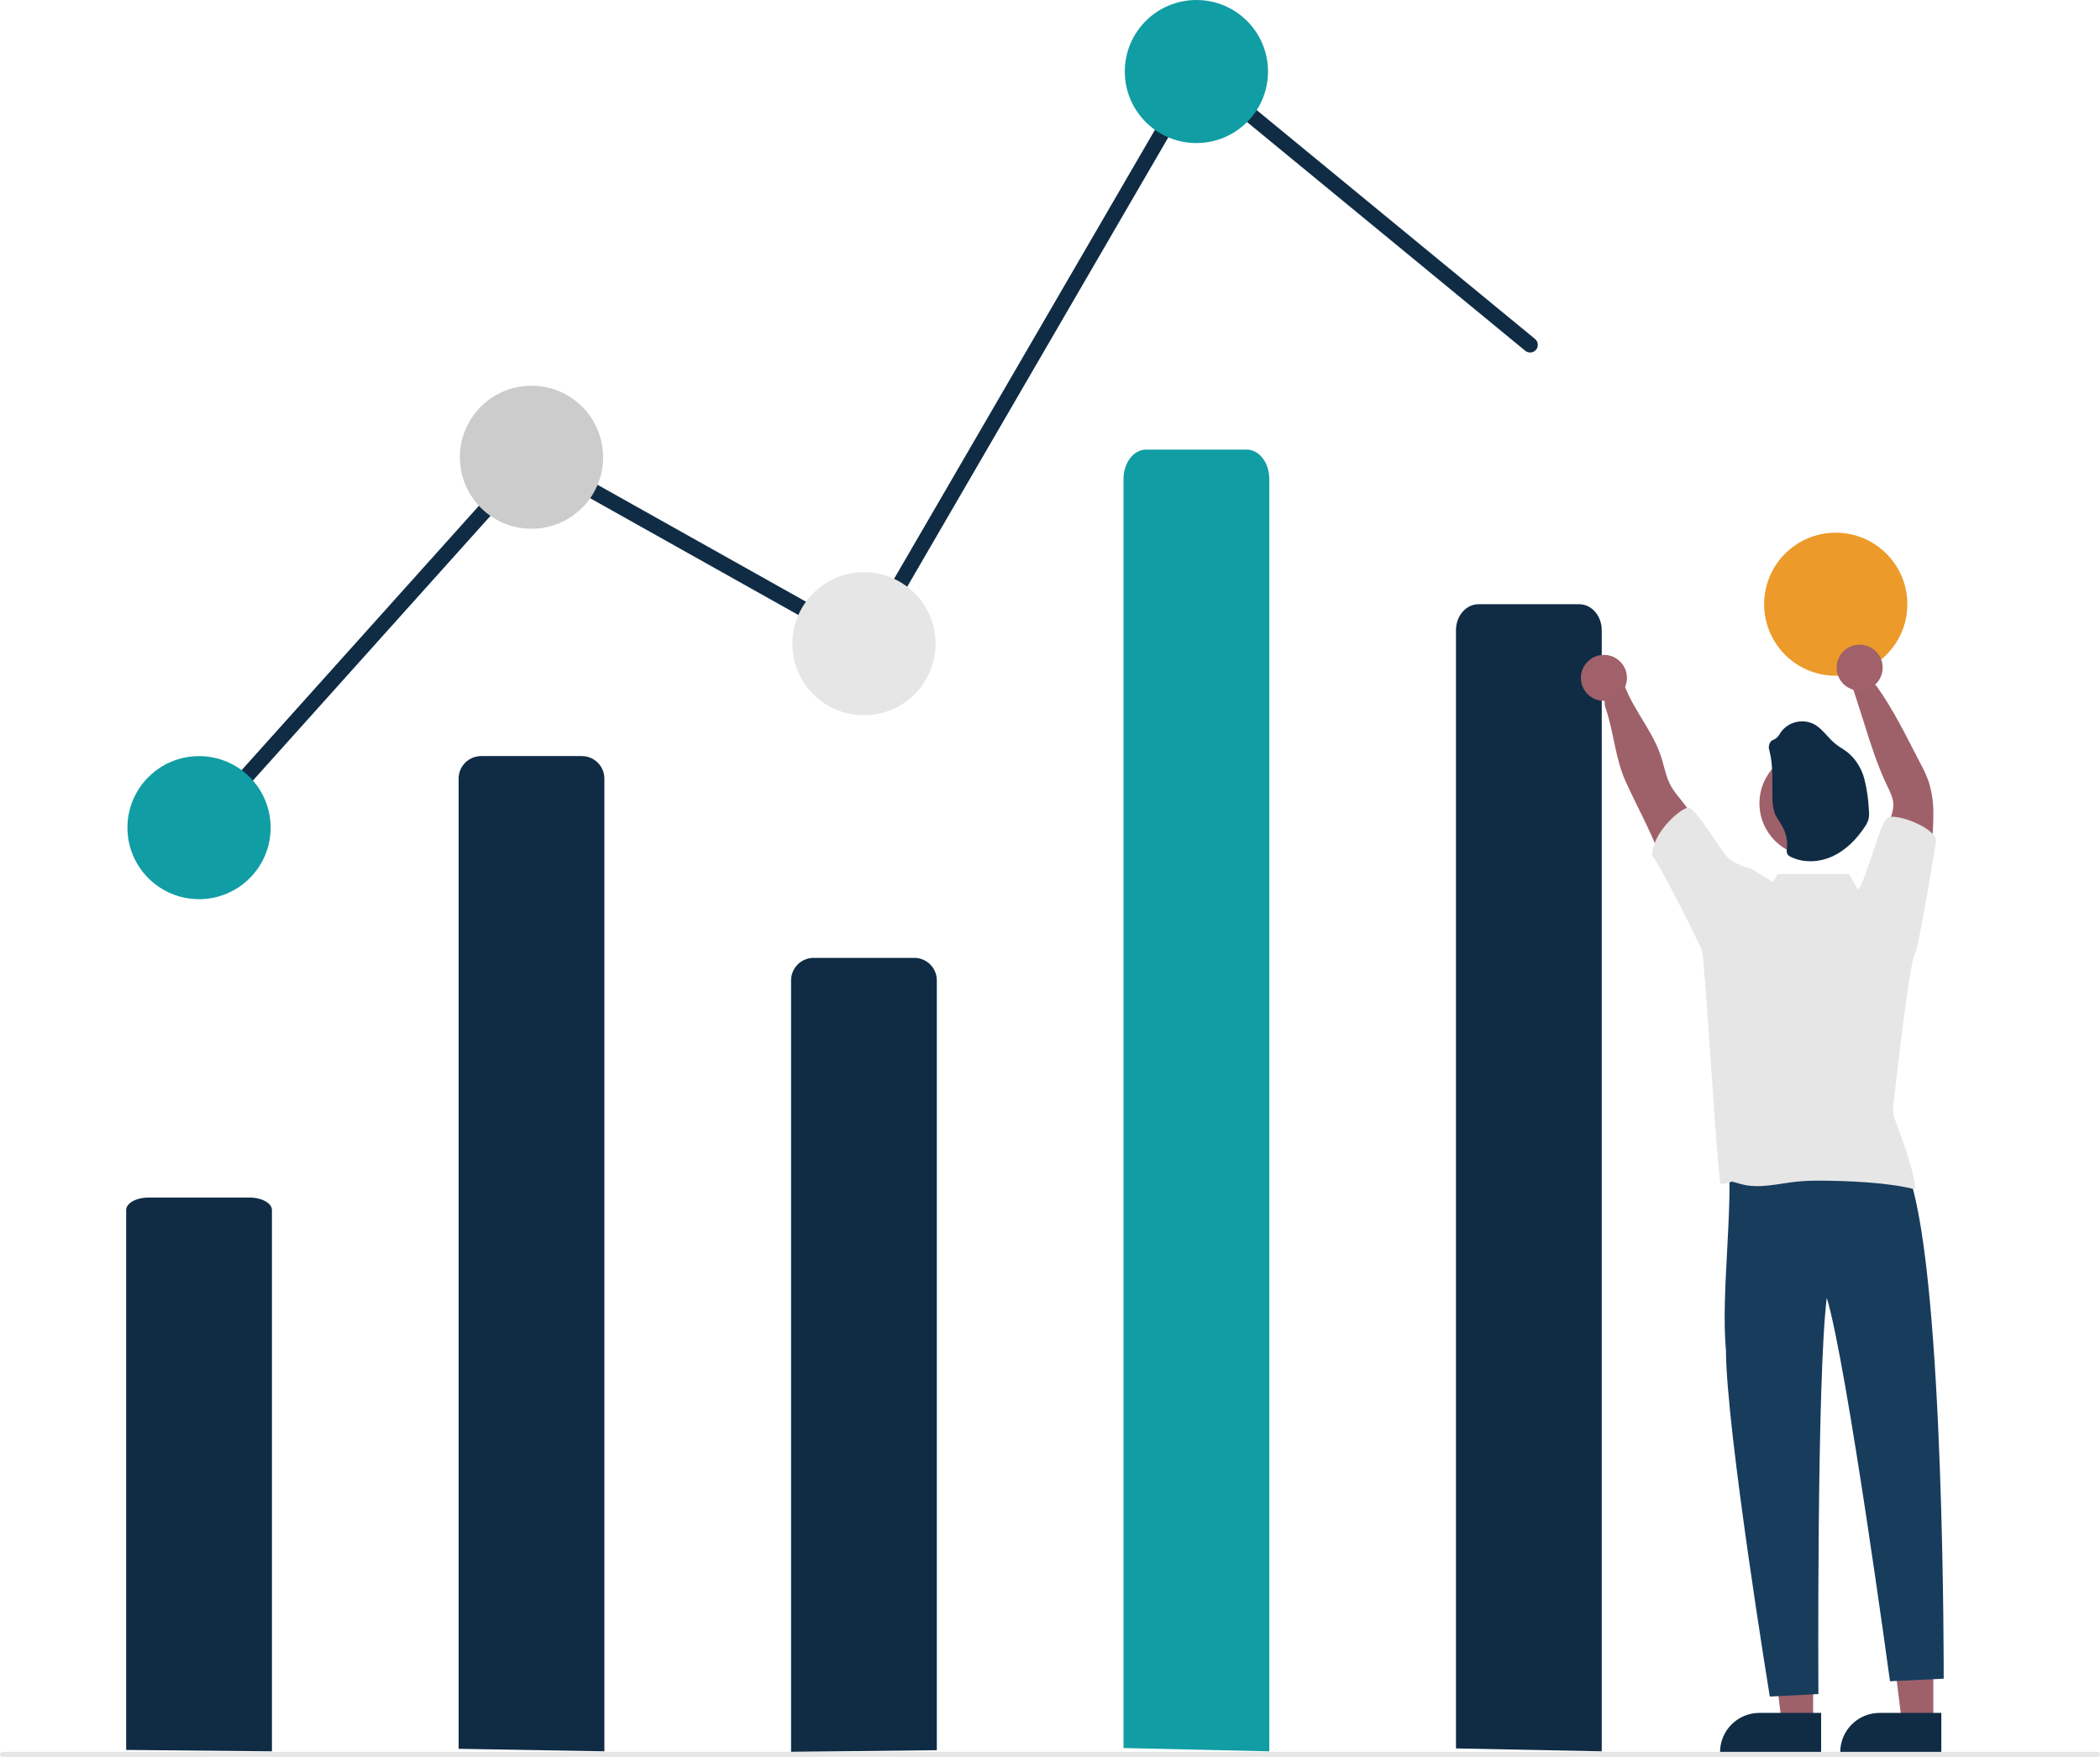 <?xml version="1.0"?>
<svg xmlns="http://www.w3.org/2000/svg" width="435" height="364" viewBox="0 0 435 364" fill="none">
<g clip-path="url(#clip0_1_292)">
<path d="M400.475 356.99L393.981 356.989L390.891 331.964H400.476L400.475 356.99Z" fill="#9E616A"/>
<path d="M402.131 363.279L381.19 363.278V363.014C381.191 360.854 382.049 358.783 383.578 357.256C385.106 355.729 387.18 354.871 389.341 354.871H389.342L402.132 354.872L402.131 363.279Z" fill="#102C45"/>
<path d="M375.578 356.99L369.083 356.989L365.994 331.964H375.579L375.578 356.99Z" fill="#9E616A"/>
<path d="M377.234 363.279L356.293 363.278V363.014C356.293 360.854 357.152 358.783 358.68 357.256C360.209 355.729 362.282 354.871 364.444 354.871H364.444L377.234 354.872L377.234 363.279Z" fill="#102C45"/>
<path d="M94.998 362.311V161.307C94.998 160.069 95.49 158.882 96.367 158.007C97.243 157.131 98.431 156.64 99.67 156.64H120.521C121.76 156.64 122.948 157.131 123.824 158.007C124.701 158.882 125.193 160.069 125.193 161.307V362.835L94.998 362.311Z" fill="#102C45"/>
<path d="M163.863 362.941V203.116C163.863 201.878 164.356 200.691 165.232 199.815C166.108 198.94 167.296 198.448 168.536 198.448H189.386C190.625 198.448 191.814 198.94 192.69 199.815C193.566 200.691 194.058 201.878 194.058 203.116V362.597L163.863 362.941Z" fill="#102C45"/>
<path d="M41.495 173.055C41.188 173.055 40.887 172.967 40.63 172.8C40.373 172.633 40.169 172.395 40.044 172.115C39.919 171.835 39.877 171.525 39.925 171.222C39.973 170.919 40.107 170.636 40.312 170.408L110.028 92.723L178.638 131.213L247.656 12.404L317.966 70.219C318.128 70.351 318.261 70.514 318.36 70.698C318.458 70.882 318.519 71.084 318.539 71.292C318.559 71.499 318.538 71.709 318.478 71.908C318.417 72.108 318.317 72.294 318.184 72.455C318.052 72.616 317.889 72.749 317.704 72.847C317.52 72.945 317.318 73.006 317.11 73.026C316.902 73.046 316.693 73.025 316.493 72.964C316.293 72.903 316.108 72.803 315.946 72.671L248.526 17.232L179.814 135.515L110.693 96.738L42.678 172.528C42.529 172.694 42.347 172.827 42.143 172.918C41.939 173.009 41.718 173.056 41.495 173.055Z" fill="#102C45"/>
<path d="M41.23 186.286C49.422 186.286 56.063 179.652 56.063 171.468C56.063 163.284 49.422 156.65 41.23 156.65C33.038 156.65 26.398 163.284 26.398 171.468C26.398 179.652 33.038 186.286 41.23 186.286Z" fill="#119DA4"/>
<path d="M110.096 109.549C118.287 109.549 124.928 102.915 124.928 94.731C124.928 86.547 118.287 79.912 110.096 79.912C101.904 79.912 95.263 86.547 95.263 94.731C95.263 102.915 101.904 109.549 110.096 109.549Z" fill="#CCCCCC"/>
<path d="M178.961 148.182C187.153 148.182 193.793 141.548 193.793 133.364C193.793 125.18 187.153 118.546 178.961 118.546C170.769 118.546 164.128 125.18 164.128 133.364C164.128 141.548 170.769 148.182 178.961 148.182Z" fill="#E6E6E6"/>
<path d="M247.826 29.636C256.018 29.636 262.659 23.002 262.659 14.818C262.659 6.634 256.018 0 247.826 0C239.634 0 232.994 6.634 232.994 14.818C232.994 23.002 239.634 29.636 247.826 29.636Z" fill="#119DA4"/>
<path d="M380.259 139.998C388.451 139.998 395.092 133.363 395.092 125.18C395.092 116.996 388.451 110.361 380.259 110.361C372.068 110.361 365.427 116.996 365.427 125.18C365.427 133.363 372.068 139.998 380.259 139.998Z" fill="#EC9A29"/>
<path d="M375.015 240.614C380.567 241.282 394.763 236.222 395.532 243.92C402.839 265.409 402.623 347.783 402.623 347.783L391.498 348.312C391.498 348.312 382.609 282.861 378.405 268.858C376.296 285.878 376.666 350.958 376.666 350.958L366.601 351.487C366.601 351.487 357.572 296.069 357.521 279.803C356.424 267.888 359.115 250.232 357.963 238.714C363.468 240.457 369.261 241.102 375.015 240.614L375.015 240.614Z" fill="#183C5C"/>
<path d="M301.594 362.229V130.56C301.594 127.589 303.686 125.18 306.266 125.18H327.117C329.697 125.18 331.789 127.588 331.789 130.56V362.835L301.594 362.229Z" fill="#102C45"/>
<path d="M356.13 178.272C353.904 173.724 351.184 169.435 348.02 165.48C347.359 164.708 346.757 163.887 346.219 163.025C345.08 161.051 344.741 158.733 344.02 156.574C342.007 150.519 336.986 145.656 335.762 139.395C335.317 137.119 331.558 143.733 332.546 146.555C334.31 151.662 334.538 157.071 336.784 162.003C339.03 166.936 341.668 171.667 343.607 176.71C344.709 179.574 345.588 182.532 347.204 185.178C348.82 187.824 351.341 190.042 354.387 190.438C354.367 188.52 354.658 186.611 355.251 184.786C355.913 182.701 357.089 180.246 356.13 178.272Z" fill="#9E616A"/>
<path d="M389.456 181.701C389.319 177.959 389.904 174.226 391.177 170.704C391.665 169.354 392.237 167.984 392.189 166.549C392.12 165.216 391.485 163.993 390.907 162.787C388.915 158.632 387.517 154.229 386.14 149.837L383.491 141.554C382.627 140.922 387.67 140.702 388.746 142.189C392.263 147.069 394.928 152.673 397.714 158.002C398.425 159.272 399.031 160.598 399.526 161.966C400.206 164.184 400.528 166.496 400.479 168.814C400.479 173.149 399.907 177.467 399.314 181.764C398.938 184.458 398.445 187.39 396.406 189.174C394.287 186.464 392.157 183.818 389.456 181.701Z" fill="#9E616A"/>
<path d="M375.449 177.413C381.52 177.413 386.441 172.497 386.441 166.432C386.441 160.367 381.52 155.451 375.449 155.451C369.379 155.451 364.457 160.367 364.457 166.432C364.457 172.497 369.379 177.413 375.449 177.413Z" fill="#9E616A"/>
<path d="M366.514 155.476C366.391 155.143 366.363 154.782 366.434 154.433C366.505 154.085 366.672 153.764 366.916 153.505C367.191 153.289 367.555 153.209 367.85 153.003C368.268 152.651 368.61 152.218 368.856 151.731C369.607 150.681 370.706 149.931 371.957 149.613C373.209 149.296 374.533 149.432 375.694 149.997C377.511 150.946 378.608 152.848 380.223 154.129C381.043 154.793 381.995 155.285 382.82 155.949C384.472 157.375 385.647 159.273 386.186 161.388C386.722 163.488 387.034 165.639 387.119 167.805C387.205 168.454 387.18 169.114 387.044 169.755C386.877 170.293 386.627 170.802 386.304 171.263C384.644 173.777 382.455 176.059 379.713 177.356C376.97 178.653 373.634 178.865 370.929 177.507C370.657 177.397 370.423 177.21 370.255 176.969C370.101 176.602 370.065 176.197 370.15 175.808C370.296 174.272 369.992 172.726 369.274 171.359C368.771 170.354 368.016 169.489 367.614 168.449C367.239 167.284 367.079 166.061 367.14 164.84C367.093 161.674 367.308 158.522 366.514 155.476Z" fill="#102C45"/>
<path d="M26.132 362.544V250.697C26.132 249.263 28.224 248.1 30.805 248.1H51.655C54.235 248.1 56.327 249.264 56.327 250.697V362.835L26.132 362.544Z" fill="#102C45"/>
<path d="M434.471 364H0.53C0.389 364 0.254 363.944 0.155 363.845C0.056 363.746 0 363.611 0 363.471C0 363.33 0.056 363.196 0.155 363.097C0.254 362.997 0.389 362.942 0.53 362.942H434.47C434.611 362.942 434.745 362.997 434.845 363.097C434.944 363.196 435 363.33 435 363.471C435 363.611 434.944 363.746 434.845 363.845C434.745 363.944 434.611 364 434.47 364H434.471Z" fill="#E6E6E6"/>
<path d="M232.728 362.15V99.248C232.728 95.876 234.82 93.143 237.401 93.143H258.251C260.831 93.143 262.923 95.876 262.923 99.248V362.835L232.728 362.15Z" fill="#119DA4"/>
<path d="M332.239 145.2C334.872 145.2 337.007 143.068 337.007 140.437C337.007 137.807 334.872 135.674 332.239 135.674C329.606 135.674 327.472 137.807 327.472 140.437C327.472 143.068 329.606 145.2 332.239 145.2Z" fill="#A0616A"/>
<path d="M385.213 143.083C387.846 143.083 389.98 140.951 389.98 138.32C389.98 135.69 387.846 133.557 385.213 133.557C382.58 133.557 380.445 135.69 380.445 138.32C380.445 140.951 382.58 143.083 385.213 143.083Z" fill="#A0616A"/>
<path d="M396.798 197.281C397.263 196.856 401.056 174.697 401.033 174.198C400.975 171.468 392.637 168.35 390.969 169.435C389.394 170.459 386.653 182.202 384.889 184.341L383.023 181.078H368.19L367.291 182.746C365.345 181.575 363.594 180.495 362.97 180.137C362.755 179.992 362.521 179.877 362.275 179.796C360.733 179.451 359.286 178.772 358.037 177.806C356.819 176.869 351.164 167.059 349.649 167.318C347.938 167.604 342.167 172.589 342.233 177.373C342.96 177.358 352.411 196.239 352.544 196.943C353.27 199.917 355.666 243.292 356.439 245.314C360.002 244.97 357.19 244.356 360.638 245.314C364.352 246.346 368.272 245.229 372.102 244.816C373.696 244.658 375.298 244.588 376.901 244.604C382.728 244.631 391.045 244.954 396.686 246.398C396.718 242.704 393.471 234.713 392.269 231.226C392.111 230.183 392.116 229.123 392.284 228.082C392.438 226.807 395.54 198.692 396.798 197.281Z" fill="#E6E6E6"/>
</g>
<defs>
<clipPath id="clip0_1_292">
<rect width="435" height="364" fill="white"/>
</clipPath>
</defs>
</svg>
